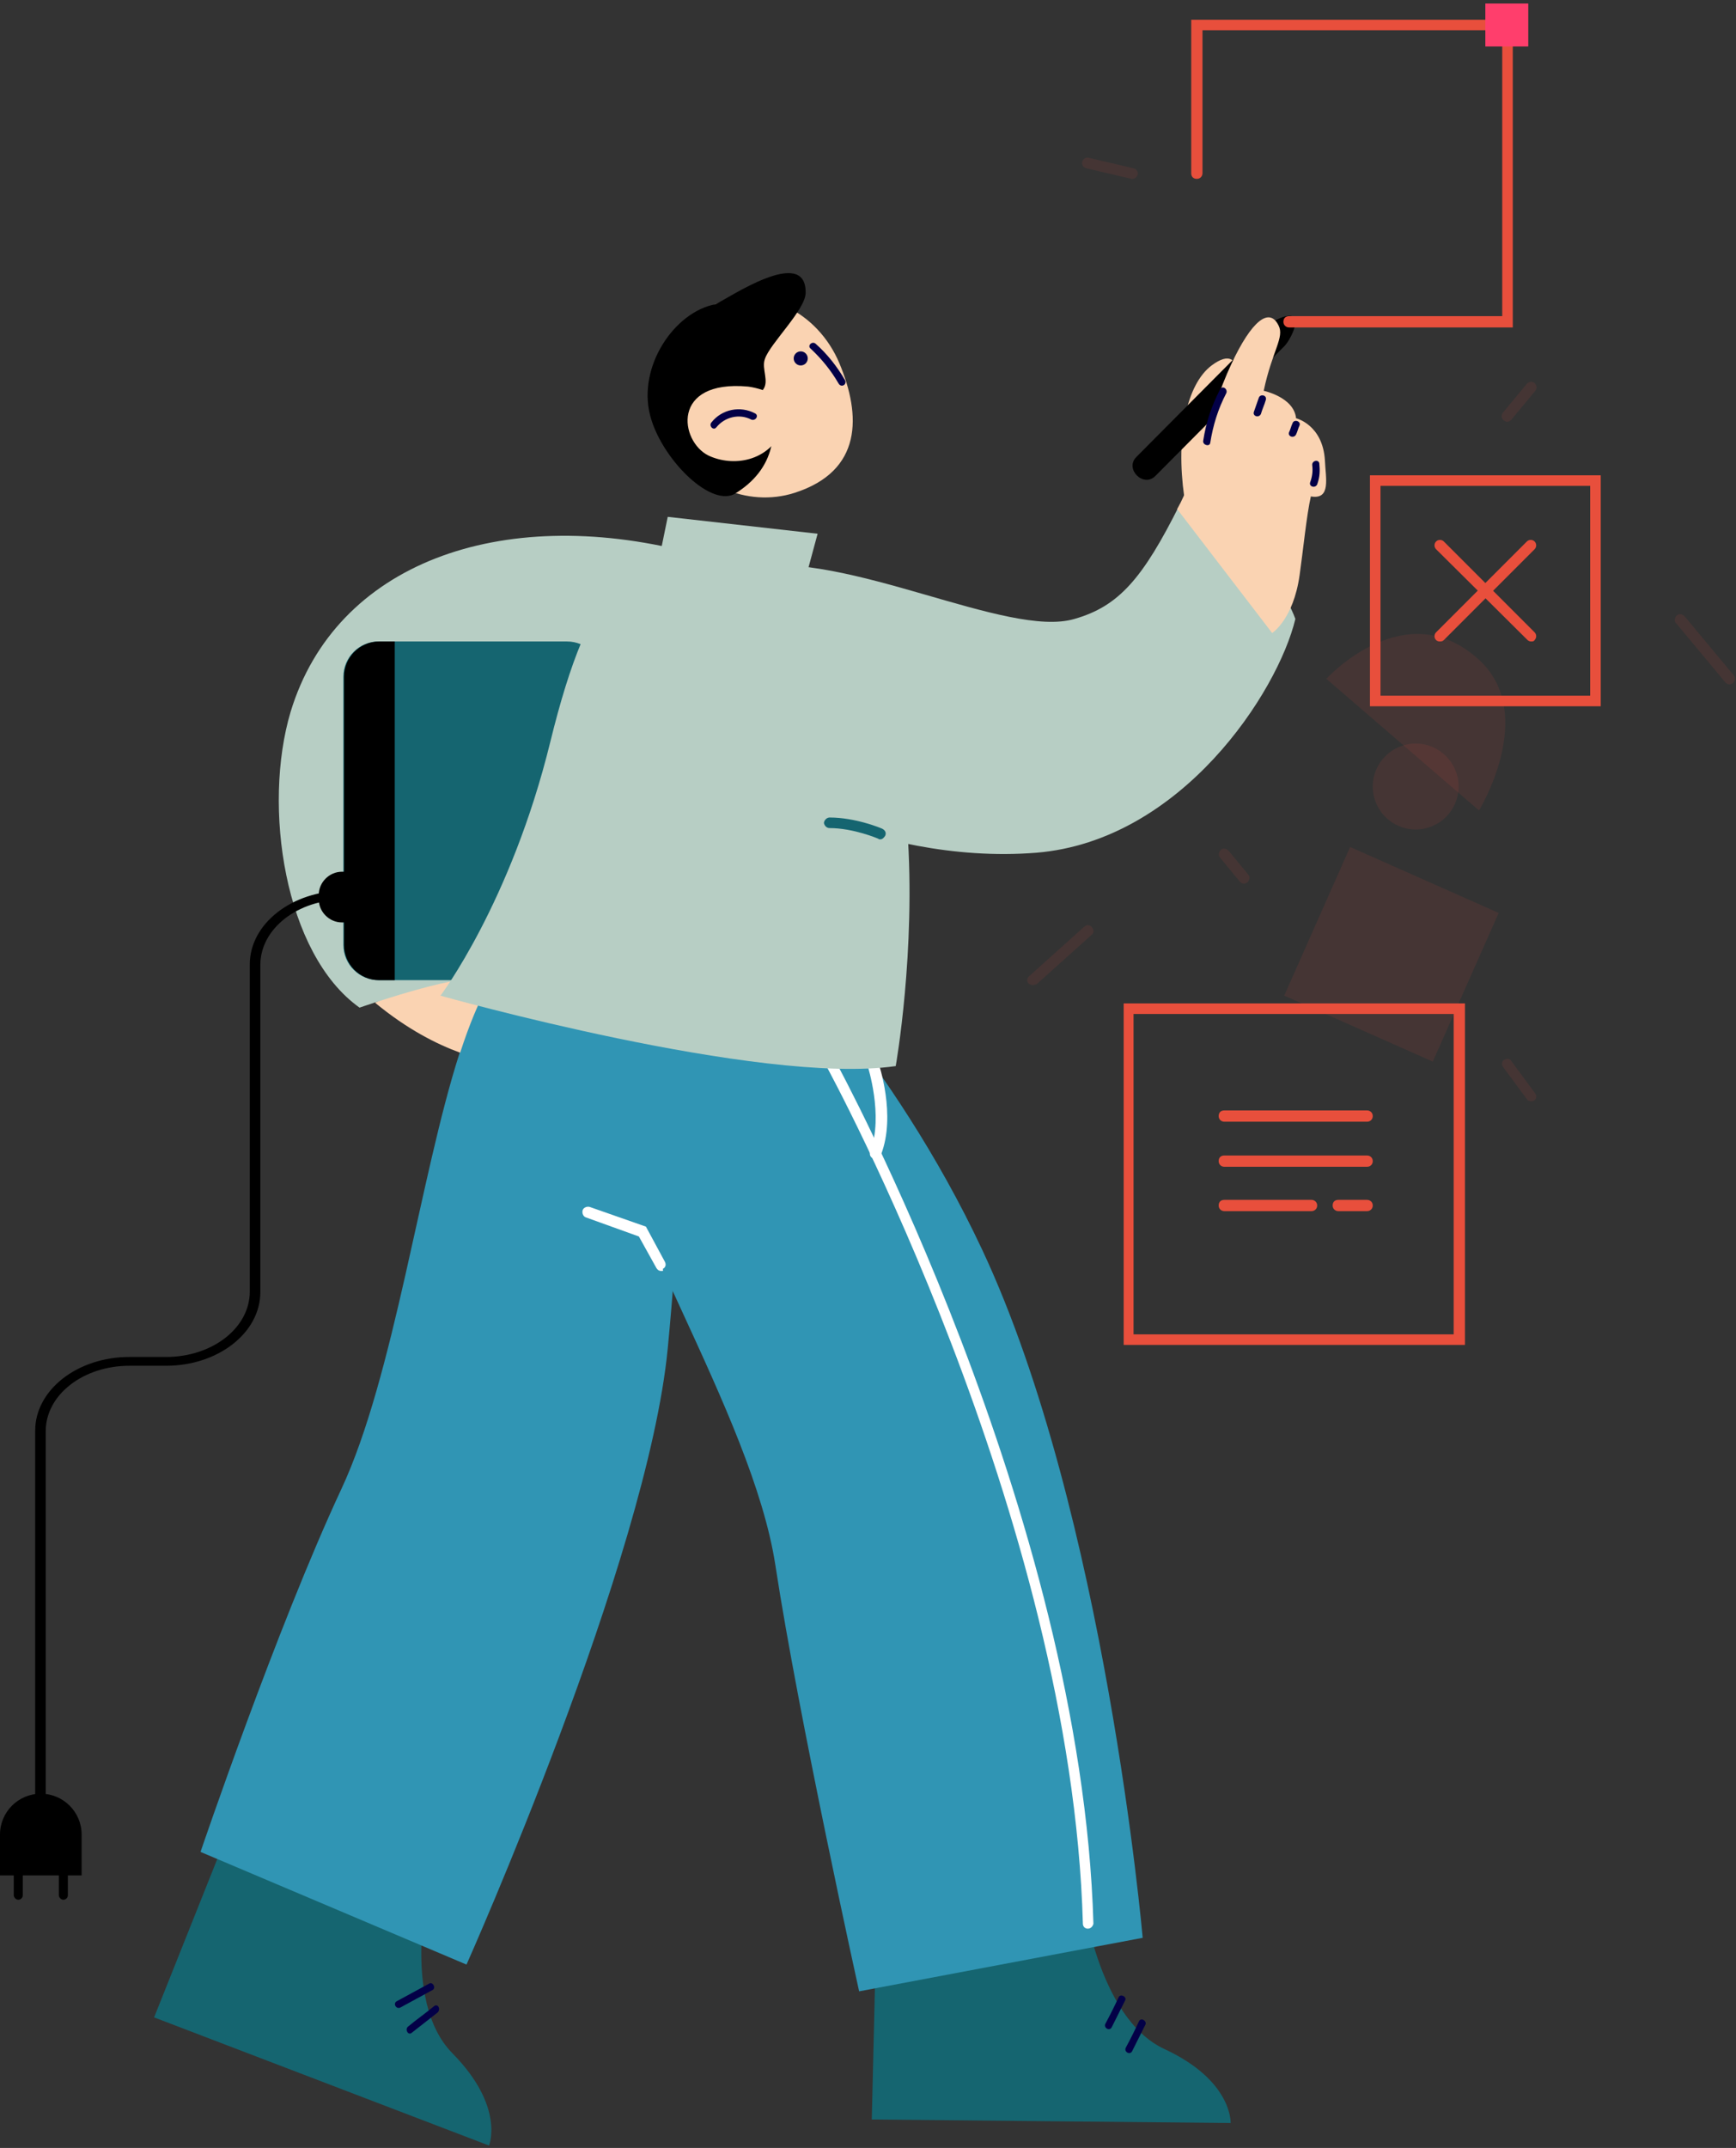 <?xml version="1.0" encoding="UTF-8"?>
<svg width="385px" height="476px" viewBox="0 0 385 476" version="1.1" xmlns="http://www.w3.org/2000/svg" xmlns:xlink="http://www.w3.org/1999/xlink">
    <rect x="0" y="0" width="385" height="476" fill="#333333" stroke="none"/>
    <!-- Generator: Sketch 63.1 (92452) - https://sketch.com -->
    <title>073</title>
    <desc>Created with Sketch.</desc>
    <g id="Designs" stroke="none" stroke-width="1" fill="none" fill-rule="evenodd">
        <g id="404" transform="translate(-846, -184)">
            <g id="073" transform="translate(846, 184)">
                <g id="Background_34_" transform="translate(227.274, 34.33)" fill="#E84F3C" fill-rule="nonzero">
                    <polygon id="Rectangle" fill-opacity="0.1" transform="translate(81.315, 177.149) rotate(23.922) translate(-81.315, -177.149) " points="63.292 159.126 99.338 159.126 99.338 195.172 63.292 195.172"></polygon>
                    <path d="M66.871,116.098 L100.733,145.278 C100.733,145.278 113.841,123.9 100.733,111.884 C84.348,96.904 66.871,116.098 66.871,116.098 Z" id="Path" fill-opacity="0.1"></path>
                    <circle id="Oval" fill-opacity="0.1" cx="86.689" cy="139.973" r="9.519"></circle>
                    <path d="M112.281,209.725 C111.968,209.725 111.5,209.569 111.344,209.257 L106.039,202.079 C105.727,201.61 105.727,200.83 106.351,200.518 C106.819,200.206 107.599,200.206 107.911,200.83 L113.217,208.008 C113.529,208.476 113.529,209.257 112.905,209.569 C112.749,209.725 112.437,209.725 112.281,209.725 Z" id="Path" fill-opacity="0.1"></path>
                    <path d="M1.8,183.977 C1.488,183.977 1.176,183.821 0.864,183.665 C0.396,183.197 0.396,182.417 1.02,181.949 L13.192,171.026 C13.66,170.557 14.44,170.557 14.908,171.182 C15.376,171.806 15.376,172.43 14.752,172.898 L2.581,183.821 C2.269,183.821 2.113,183.977 1.8,183.977 Z" id="Path" fill-opacity="0.1"></path>
                    <path d="M48.614,161.507 C48.302,161.507 47.99,161.351 47.678,161.039 L43.309,155.733 C42.84,155.265 42.996,154.485 43.465,154.017 C43.933,153.549 44.713,153.705 45.181,154.173 L49.55,159.478 C50.018,159.946 49.862,160.727 49.394,161.195 C49.082,161.351 48.926,161.507 48.614,161.507 Z" id="Path" fill-opacity="0.1"></path>
                    <path d="M106.975,59.141 C106.663,59.141 106.507,58.985 106.195,58.829 C105.727,58.361 105.571,57.737 106.039,57.113 L111.344,50.715 C111.812,50.247 112.437,50.091 113.061,50.559 C113.529,51.027 113.685,51.651 113.217,52.275 L107.911,58.673 C107.599,58.985 107.287,59.141 106.975,59.141 Z" id="Path" fill-opacity="0.1"></path>
                    <path d="M156.285,117.346 C155.973,117.346 155.661,117.19 155.349,116.878 L144.426,103.77 C143.958,103.302 144.114,102.522 144.582,102.054 C145.05,101.585 145.83,101.741 146.298,102.21 L157.222,115.317 C157.69,115.786 157.534,116.566 157.065,117.034 C156.753,117.19 156.597,117.346 156.285,117.346 Z" id="Path" fill-opacity="0.1"></path>
                    <path d="M23.959,5.306 C23.803,5.306 23.803,5.306 23.647,5.306 L13.66,2.965 C13.036,2.809 12.568,2.185 12.724,1.56 C12.88,0.936 13.504,0.468 14.128,0.624 L24.115,2.965 C24.739,3.121 25.207,3.745 25.051,4.369 C24.895,4.837 24.427,5.306 23.959,5.306 Z" id="Path" fill-opacity="0.1"></path>
                    <g id="Windows_1_" transform="translate(21.846, 70.22)">
                        <path d="M105.883,51.963 L54.7,51.963 L54.7,0.78 L105.883,0.78 L105.883,51.963 Z M57.04,49.622 L103.542,49.622 L103.542,3.121 L57.04,3.121 L57.04,49.622 Z" id="Shape"></path>
                        <path d="M75.766,193.496 L0.084,193.496 L0.084,117.814 L75.766,117.814 L75.766,193.496 Z M2.269,191.155 L73.269,191.155 L73.269,120.155 L2.269,120.155 L2.269,191.155 L2.269,191.155 Z" id="Shape"></path>
                        <path d="M90.434,37.607 C90.122,37.607 89.81,37.451 89.654,37.295 L69.368,17.165 C68.9,16.697 68.9,15.917 69.368,15.448 C69.836,14.98 70.616,14.98 71.085,15.448 L91.214,35.578 C91.683,36.046 91.683,36.827 91.214,37.295 C91.058,37.607 90.746,37.607 90.434,37.607 Z" id="Path"></path>
                        <path d="M70.148,37.607 C69.836,37.607 69.524,37.451 69.368,37.295 C68.9,36.827 68.9,36.046 69.368,35.578 L89.498,15.448 C89.966,14.98 90.746,14.98 91.214,15.448 C91.683,15.917 91.683,16.697 91.214,17.165 L71.085,37.295 C70.772,37.607 70.46,37.607 70.148,37.607 Z" id="Path"></path>
                        <path d="M54.076,144.03 L22.398,144.03 C21.774,144.03 21.15,143.562 21.15,142.781 C21.15,142.001 21.618,141.533 22.398,141.533 L54.076,141.533 C54.7,141.533 55.324,142.001 55.324,142.781 C55.324,143.562 54.7,144.03 54.076,144.03 Z" id="Path"></path>
                        <path d="M54.076,154.017 L22.398,154.017 C21.774,154.017 21.15,153.549 21.15,152.768 C21.15,151.988 21.618,151.52 22.398,151.52 L54.076,151.52 C54.7,151.52 55.324,151.988 55.324,152.768 C55.324,153.549 54.7,154.017 54.076,154.017 Z" id="Path"></path>
                        <path d="M54.076,163.848 L47.678,163.848 C47.054,163.848 46.429,163.379 46.429,162.599 C46.429,161.819 46.898,161.351 47.678,161.351 L54.076,161.351 C54.7,161.351 55.324,161.819 55.324,162.599 C55.324,163.379 54.7,163.848 54.076,163.848 Z" id="Path"></path>
                        <path d="M41.748,163.848 L22.398,163.848 C21.774,163.848 21.15,163.379 21.15,162.599 C21.15,161.819 21.618,161.351 22.398,161.351 L41.748,161.351 C42.372,161.351 42.996,161.819 42.996,162.599 C42.996,163.379 42.372,163.848 41.748,163.848 Z" id="Path"></path>
                    </g>
                </g>
                <g id="Bottom_38_" transform="translate(33.778, 205.98)" fill-rule="nonzero">
                    <path d="M160.655,217.839 L159.562,263.716 L239.145,264.497 C239.145,264.497 239.613,255.134 224.477,248.112 C209.341,241.09 206.22,213.314 206.22,213.314 L160.655,217.839 Z" id="Path" fill="#156570"></path>
                    <path d="M17.405,198.49 L0.396,241.09 L74.674,269.49 C74.674,269.49 78.263,260.908 66.559,249.048 C54.856,237.189 61.566,210.037 61.566,210.037 L17.405,198.49 Z" id="Path" fill="#156570"></path>
                    <path d="M99.797,35.11 C101.045,60.077 133.035,107.203 138.184,140.909 C143.334,174.615 156.753,235.316 156.753,235.316 L219.64,223.457 C219.64,223.457 211.369,129.205 184.061,71.001 C164.088,28.4 135.375,0.156 135.375,0.156 L99.797,35.11 Z" id="Path" fill="#3095B4"></path>
                    <path d="M61.41,233.6 C59.069,234.848 56.572,236.252 54.232,237.501 C53.295,237.969 54.076,239.373 55.012,238.905 C57.353,237.657 59.849,236.252 62.19,235.004 C62.97,234.536 62.19,233.132 61.41,233.6 Z" id="Path" fill="#030047"></path>
                    <path d="M62.502,238.593 C60.63,240.154 58.601,241.558 56.728,243.118 C55.948,243.743 56.728,245.147 57.509,244.523 L63.282,239.998 C64.063,239.217 63.282,237.969 62.502,238.593 Z" id="Path" fill="#030047"></path>
                    <path d="M214.334,236.565 C213.398,238.593 212.462,240.466 211.369,242.494 C210.901,243.431 212.305,244.211 212.774,243.275 L215.738,237.345 C216.207,236.565 214.802,235.784 214.334,236.565 Z" id="Path" fill="#030047"></path>
                    <path d="M218.859,241.87 C217.923,243.899 216.987,245.771 215.895,247.8 C215.426,248.736 216.831,249.516 217.299,248.58 L220.264,242.65 C220.576,241.87 219.328,241.09 218.859,241.87 Z" id="Path" fill="#030047"></path>
                    <path d="M207.468,221.428 C206.844,221.428 206.376,220.96 206.376,220.336 C203.879,129.83 150.043,31.365 149.575,30.429 C149.263,29.805 149.419,29.18 150.043,28.868 C150.668,28.556 151.292,28.712 151.604,29.337 C152.072,30.273 206.064,129.205 208.716,220.336 C208.56,220.96 208.092,221.428 207.468,221.428 C207.468,221.428 207.468,221.428 207.468,221.428 Z" id="Path" fill="#FFFFFF"></path>
                    <path d="M160.342,50.715 C160.186,50.715 160.03,50.715 159.874,50.715 C159.25,50.559 158.938,49.778 159.25,49.154 C162.215,41.196 158.626,30.273 158.626,30.117 C158.47,29.493 158.782,28.868 159.406,28.556 C160.03,28.4 160.655,28.712 160.967,29.337 C161.123,29.805 165.024,41.196 161.591,49.934 C161.279,50.403 160.811,50.715 160.342,50.715 Z" id="Path" fill="#FFFFFF"></path>
                    <path d="M114.309,92.847 C109.784,139.66 69.68,229.387 69.68,229.387 L10.695,204.419 C10.695,204.419 27.548,154.797 41.904,124.056 C53.607,99.089 59.381,54.616 68.12,27.464 C70.148,21.222 72.333,15.761 74.674,11.859 L83.1,10.611 L117.586,5.617 C117.742,5.462 118.834,46.033 114.309,92.847 Z" id="Path" fill="#3095B4"></path>
                    <path d="M112.905,75.682 C112.437,75.682 112.124,75.526 111.812,75.058 L107.911,68.036 L96.208,63.823 C95.584,63.666 95.272,62.886 95.428,62.262 C95.584,61.638 96.364,61.326 96.988,61.482 L109.472,65.851 L113.685,73.653 C113.997,74.278 113.841,74.902 113.217,75.214 C113.373,75.682 113.217,75.682 112.905,75.682 Z" id="Path" fill="#FFFFFF"></path>
                </g>
                <g id="Top_37_">
                    <path d="M120.311,204.107 L117.034,216.435 L108.607,217.683 C106.267,221.74 104.082,227.046 102.054,233.288 C96.904,231.415 90.35,228.138 83.172,222.208 L120.311,204.107 Z" id="Path" fill="#FAD3B2" fill-rule="nonzero"></path>
                    <g id="Hand_2_56_" transform="translate(61.804, 118.594)" fill="#B7CEC4" fill-rule="nonzero">
                        <path d="M2.643,39.167 C-3.599,60.077 1.238,92.847 17.935,104.706 C17.935,104.706 39.001,97.372 43.995,98.465 C49.3,89.414 55.386,80.987 61.004,72.093 C53.826,69.284 47.428,67.099 46.023,58.985 C41.966,37.139 67.87,41.82 85.035,46.97 C89.248,30.117 90.808,3.745 90.808,3.745 C49.144,-6.866 12.63,6.242 2.643,39.167 Z" id="Path"></path>
                    </g>
                    <g id="Tablet_8_" transform="translate(0, 142.001)">
                        <path d="M125.772,75.214 L83.952,75.214 C79.739,75.214 76.15,71.781 76.15,67.412 L76.15,7.958 C76.15,3.745 79.583,0.156 83.952,0.156 L125.772,0.156 C129.986,0.156 133.575,3.589 133.575,7.958 L133.575,67.412 C133.575,71.625 130.142,75.214 125.772,75.214 Z" id="Path" fill="#156570" fill-rule="nonzero"></path>
                        <path d="M87.541,0.156 L84.108,0.156 C79.895,0.156 76.306,3.589 76.306,7.958 L76.306,67.412 C76.306,71.625 79.739,75.214 84.108,75.214 L87.541,75.214 L87.541,0.156 Z" id="Path" fill="#000000" fill-rule="nonzero"></path>
                        <path d="M81.924,62.418 L75.838,62.418 C73.029,62.418 70.688,60.077 70.688,57.269 L70.688,56.332 C70.688,53.524 73.029,51.183 75.838,51.183 L81.924,51.183 L81.924,62.418 Z" id="Path" fill="#000000" fill-rule="nonzero"></path>
                        <path d="M9.051,262.396 C8.426,262.396 7.802,262.031 7.802,261.421 L7.802,175.039 C7.802,166.023 17.165,158.713 28.712,158.713 L36.827,158.713 C47.126,158.713 55.396,152.256 55.396,144.215 L55.396,71.722 C55.396,62.706 64.759,55.396 76.306,55.396 C76.93,55.396 77.554,55.762 77.554,56.371 C77.554,56.98 77.086,57.345 76.306,57.345 C66.007,57.345 57.737,63.803 57.737,71.844 L57.737,144.337 C57.737,153.353 48.374,160.663 36.827,160.663 L28.712,160.663 C18.413,160.663 10.143,167.12 10.143,175.161 L10.143,261.543 C10.143,262.031 9.675,262.396 9.051,262.396 Z" id="Path" fill="#000000" fill-rule="nonzero"></path>
                        <path d="M18.101,273.6 L-1.90070182e-13,273.6 L-1.90070182e-13,264.549 C-1.90070182e-13,259.556 4.057,255.499 9.051,255.499 L9.051,255.499 C14.044,255.499 18.101,259.556 18.101,264.549 L18.101,273.6 Z" id="Path" fill="#000000" fill-rule="nonzero"></path>
                        <g id="Group-4" transform="translate(3.051, 271.999)" fill="#000000">
                            <rect id="Rectangle" x="0" y="0" width="2" height="7" rx="1"></rect>
                            <rect id="Rectangle-Copy" x="10" y="0" width="2" height="7" rx="1"></rect>
                        </g>
                    </g>
                    <g id="Head_69_" transform="translate(143.562, 60.306)" fill-rule="nonzero">
                        <path d="M42.6,20.214 C47.438,31.761 47.75,44.089 32.613,48.926 C22.314,52.203 9.987,47.366 5.149,35.818 C0.312,24.271 4.837,11.475 15.136,7.106 C25.435,2.737 37.763,8.666 42.6,20.214 Z" id="Path" fill="#FAD3B2"></path>
                        <circle id="Oval" fill="#030047" cx="34.018" cy="19.121" r="1.56"></circle>
                        <path d="M35.11,4.453 C35.11,-5.846 18.101,5.702 15.136,7.106 L15.136,7.106 C5.93,8.823 -2.185,20.994 0.624,31.761 C2.965,40.968 13.576,51.891 19.194,49.238 C28.4,43.777 29.805,34.726 25.591,26.144 C27.152,24.271 25.279,21.462 26.06,19.278 C27.152,15.845 35.266,8.198 35.11,4.453 Z" id="Path" fill="#000000"></path>
                        <path d="M22.314,25.363 C5.149,23.803 7.178,37.535 13.576,40.656 C18.881,43.152 26.996,42.216 30.273,34.414 C33.55,26.612 22.314,25.363 22.314,25.363 Z" id="Path" fill="#FAD3B2"></path>
                        <path d="M23.875,31.293 C20.598,29.577 16.541,30.357 14.2,33.322 C13.576,34.102 14.668,35.194 15.292,34.414 C17.165,32.073 20.442,31.293 23.095,32.697 C24.031,33.01 24.811,31.761 23.875,31.293 Z" id="Path" fill="#030047"></path>
                        <path d="M43.849,23.959 C42.132,20.994 39.948,18.185 37.295,15.845 C36.515,15.22 35.422,16.313 36.202,16.937 C38.699,19.278 40.728,21.774 42.444,24.739 C43.068,25.675 44.317,24.895 43.849,23.959 Z" id="Path" fill="#030047"></path>
                    </g>
                    <g id="Body_57_" transform="translate(96.748, 113.913)" fill="#B7CEC4" fill-rule="nonzero">
                        <path d="M68.192,8.739 C43.849,3.433 34.018,14.98 25.279,50.559 C16.541,86.137 0.936,106.735 0.936,106.735 C0.936,106.735 71.781,126.709 101.898,122.339 C101.898,122.496 119.999,19.974 68.192,8.739 Z" id="Path"></path>
                        <polygon id="Path" points="48.842 12.796 51.339 0.624 84.577 4.369 80.519 19.35"></polygon>
                    </g>
                    <g id="Hand_50_" transform="translate(160.174, 69.668)" fill-rule="nonzero">
                        <path d="M101.513,42.06 C93.243,58.601 87.937,64.687 78.107,67.496 C63.282,71.865 27.86,52.359 5.702,55.948 L0.396,101.357 C0.396,101.357 32.541,122.267 69.68,119.303 C101.825,116.65 123.204,83.724 127.105,67.496 C123.204,56.728 110.252,47.99 101.513,42.06 Z" id="Path" fill="#B7CEC4"></path>
                        <path d="M35.038,116.338 C34.882,116.338 34.726,116.338 34.57,116.182 C34.57,116.182 29.108,113.841 23.803,113.841 C23.803,113.841 23.803,113.841 23.803,113.841 C23.179,113.841 22.711,113.373 22.554,112.749 C22.554,112.124 23.179,111.5 23.803,111.5 C29.577,111.5 35.194,113.841 35.506,113.997 C36.13,114.309 36.443,114.933 36.13,115.557 C35.818,116.026 35.506,116.338 35.038,116.338 Z" id="Path" fill="#156570"></path>
                        <path d="M102.45,40.344 C100.577,27.08 102.918,15.532 108.535,11.319 C116.494,5.39 114.153,18.497 114.153,18.497 L102.45,40.344 Z" id="Path" fill="#FAD3B2"></path>
                        <path d="M120.395,2.893 L91.839,31.605 C89.186,34.258 93.399,38.471 96.052,35.818 L124.608,7.106 C126.012,5.702 127.885,1.644 126.793,0.708 C125.856,-0.54 121.799,1.488 120.395,2.893 Z" id="Path" fill="#000000"></path>
                        <path d="M100.889,43.152 C105.415,35.194 107.599,22.398 112.905,11.007 C117.43,1.332 121.331,-1.633 123.36,2.425 C124.764,5.077 121.955,8.042 120.083,16.937 C120.083,16.937 126.793,18.341 127.261,23.023 C127.261,23.023 133.191,24.427 133.659,32.385 C133.815,36.286 135.063,41.124 130.538,40.344 C129.602,44.401 128.821,52.359 128.041,57.821 C126.637,67.652 121.955,70.616 121.955,70.616 L100.889,43.152 Z" id="Path" fill="#FAD3B2"></path>
                        <path d="M118.99,18.497 L117.898,21.618 C117.586,22.554 118.99,23.023 119.459,22.086 C119.771,20.994 120.239,20.058 120.551,18.965 C120.863,17.873 119.303,17.561 118.99,18.497 Z" id="Path" fill="#030047"></path>
                        <path d="M132.41,33.01 C132.254,32.073 130.694,32.385 130.85,33.478 C131.006,34.726 130.85,35.974 130.382,37.223 C130.07,38.159 131.474,38.627 131.942,37.691 C132.566,35.974 132.566,34.57 132.41,33.01 Z" id="Path" fill="#030047"></path>
                        <path d="M110.408,16.625 C108.535,20.214 107.287,23.959 106.663,28.016 C106.507,28.952 108.067,29.42 108.223,28.484 C108.848,24.583 109.94,20.994 111.812,17.405 C112.124,16.469 110.876,15.688 110.408,16.625 Z" id="Path" fill="#030047"></path>
                        <path d="M126.481,24.115 C126.169,24.739 126.012,25.519 125.7,26.144 C125.388,27.08 126.793,27.548 127.261,26.612 C127.573,25.987 127.729,25.207 128.041,24.583 C128.353,23.647 126.793,23.179 126.481,24.115 Z" id="Path" fill="#030047"></path>
                    </g>
                    <path d="M335.497,72.561 L285.875,72.561 C285.251,72.561 284.627,72.093 284.627,71.313 C284.627,70.532 285.095,70.064 285.875,70.064 L333.157,70.064 L333.157,6.71 L266.681,6.71 L266.681,38.387 C266.681,39.011 266.213,39.635 265.433,39.635 C264.653,39.635 264.185,39.167 264.185,38.387 L264.185,4.369 L335.497,4.369 L335.497,72.561 Z" id="Path" fill="#E84F3C" fill-rule="nonzero"></path>
                    <rect id="Rectangle" fill="#FF3E6C" fill-rule="nonzero" x="329.411" y="0.78" width="9.519" height="9.519"></rect>
                </g>
            </g>
        </g>
    </g>
</svg>